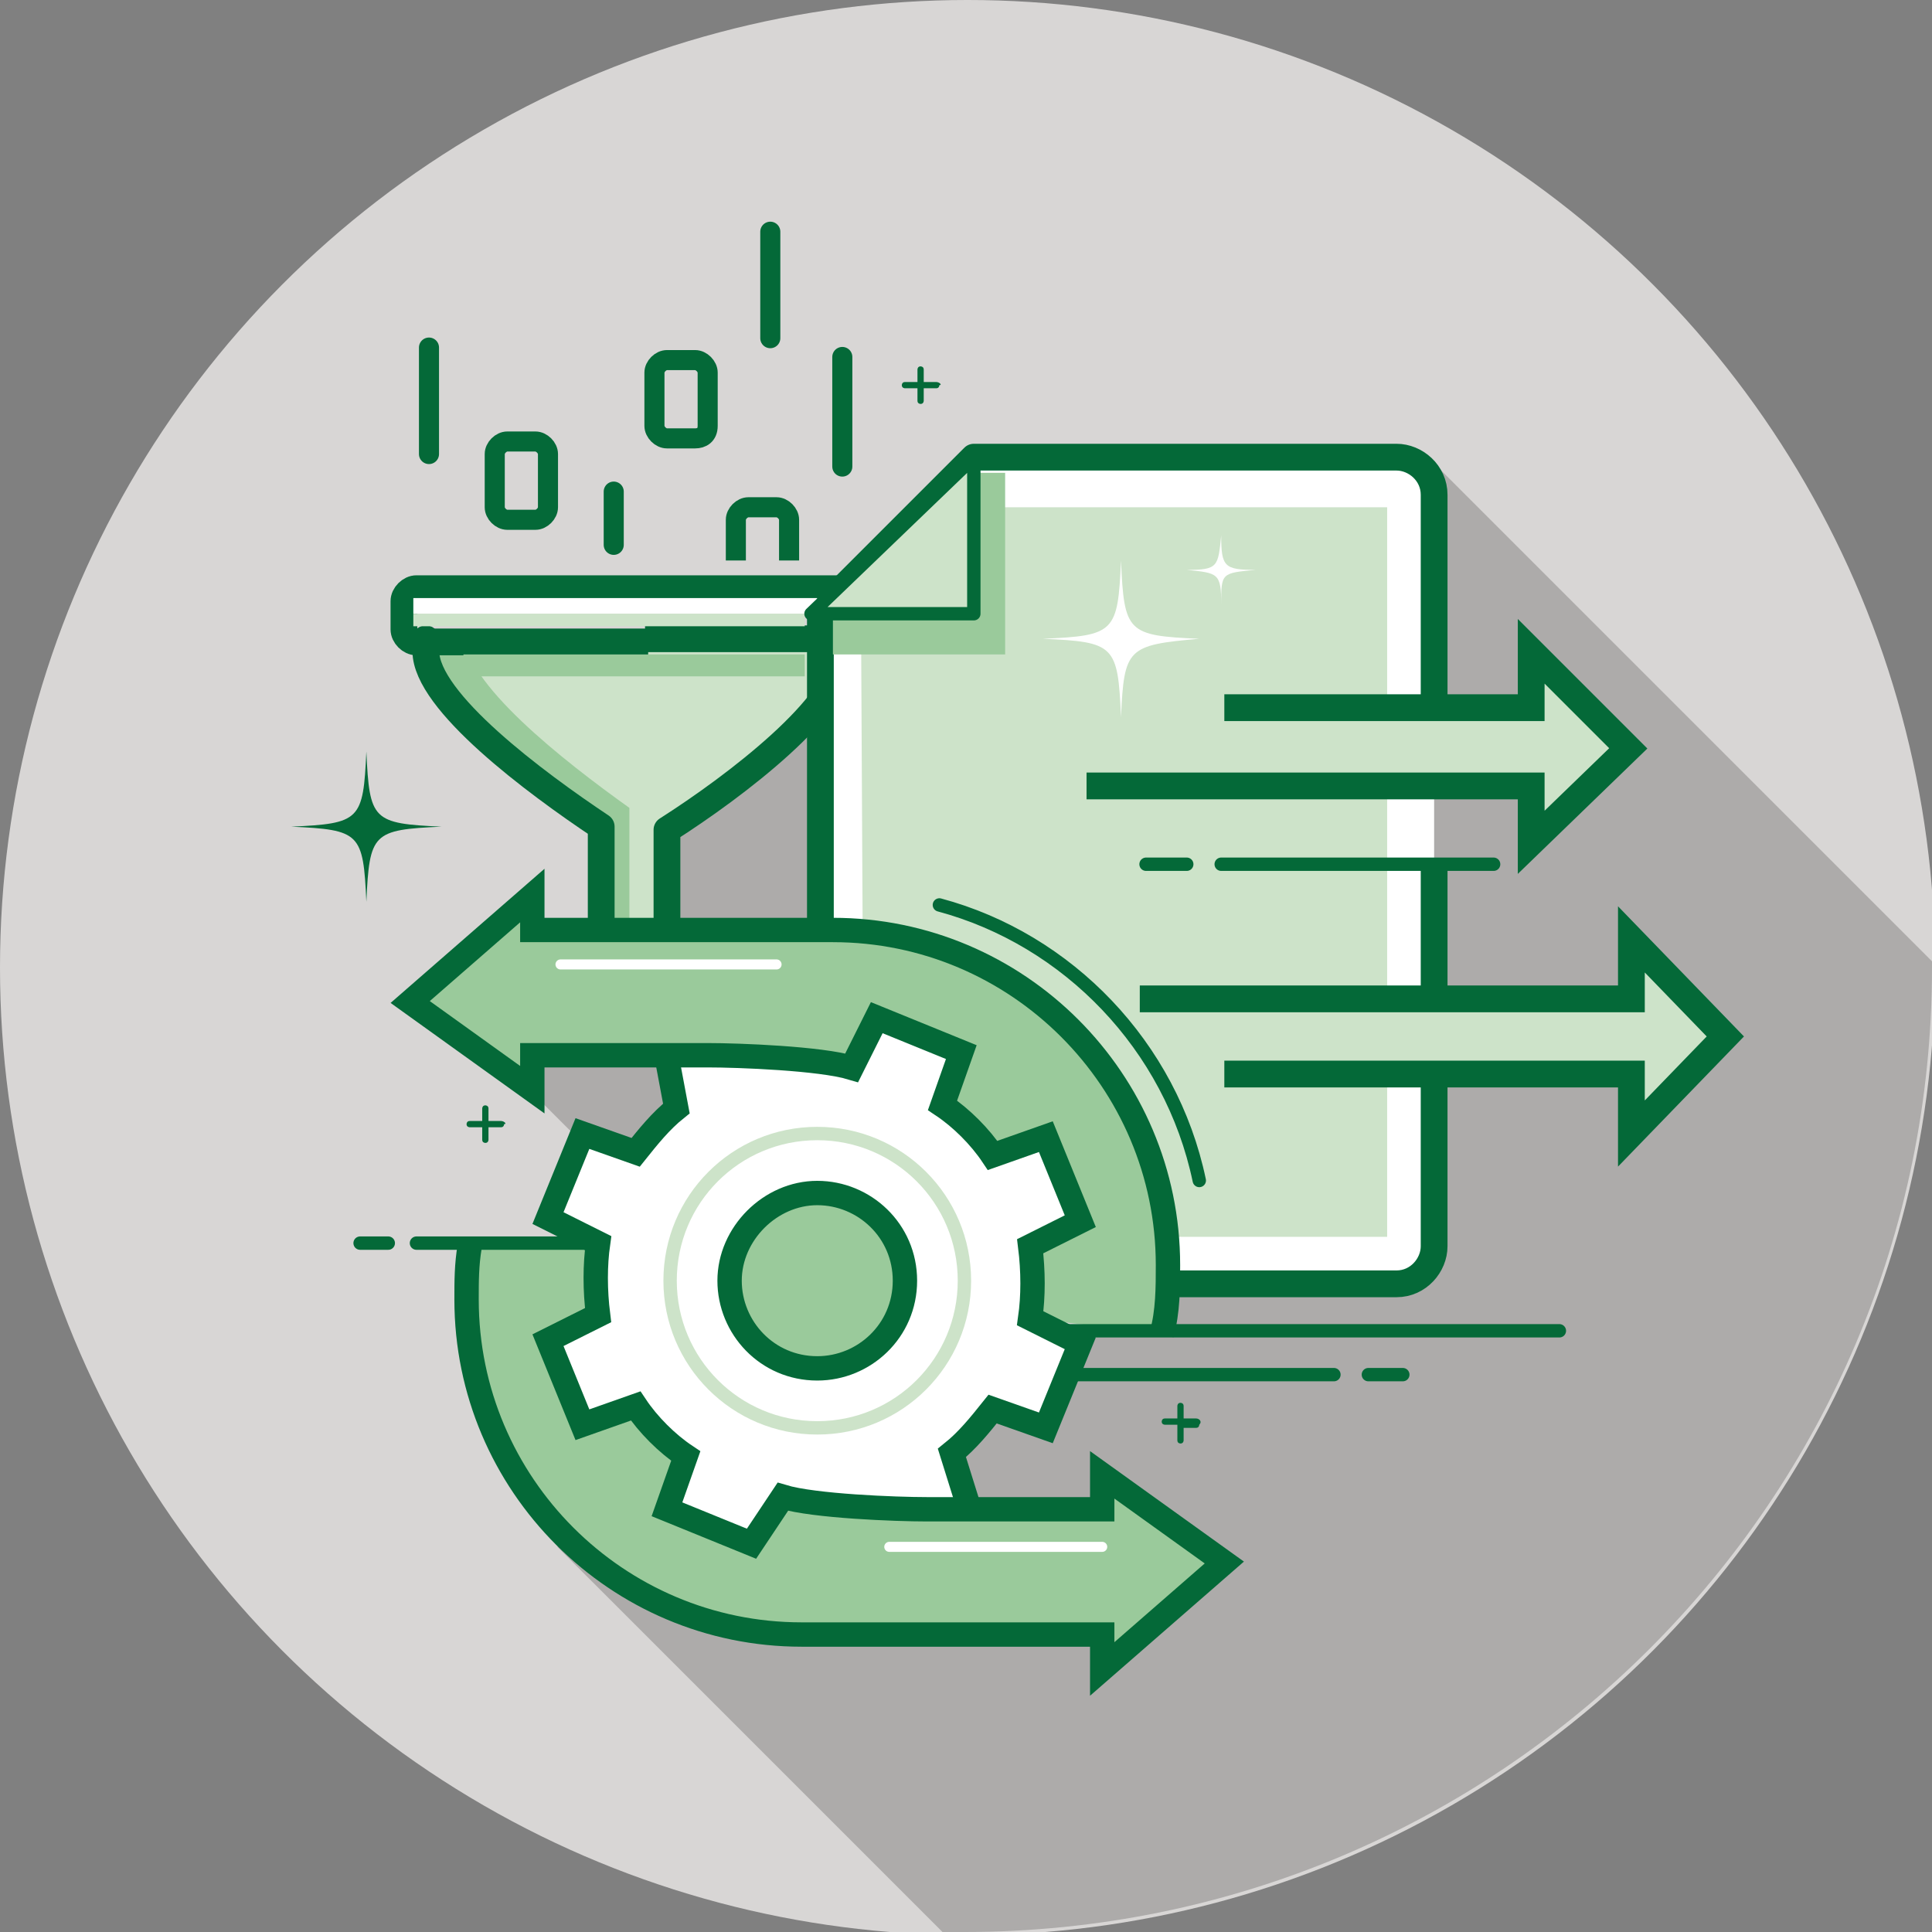<?xml version="1.0" encoding="utf-8"?>
<!-- Generator: Adobe Illustrator 23.0.4, SVG Export Plug-In . SVG Version: 6.00 Build 0)  -->
<svg version="1.1" xmlns="http://www.w3.org/2000/svg" xmlns:xlink="http://www.w3.org/1999/xlink" x="0px" y="0px"
	 viewBox="0 0 61.7 61.7" style="enable-background:new 0 0 61.7 61.7;" xml:space="preserve">
<rect x="0" y="0" width="61.7" height="61.7" fill="#808080" stroke="none"/>
<style type="text/css">
	.st0{fill:#D8D6D5;}
	.st1{opacity:0.2;}
	.st2{fill:#CDE3C9;}
	.st3{fill:#9ACA9B;}
	.st4{fill:none;stroke:#046938;stroke-width:0.855;stroke-linecap:round;stroke-linejoin:round;stroke-miterlimit:10;}
	.st5{fill:none;stroke:#046938;stroke-width:0.855;stroke-miterlimit:10;}
	.st6{fill:none;stroke:#046938;stroke-width:0.641;stroke-miterlimit:10;}
	.st7{fill:none;stroke:#046938;stroke-width:0.641;stroke-linecap:round;stroke-miterlimit:10;}
	.st8{fill:#FFFFFF;}
	.st9{fill:none;stroke:#046938;stroke-width:0.855;stroke-linejoin:round;stroke-miterlimit:10;}
	.st10{fill:none;stroke:#046938;stroke-width:0.427;stroke-linecap:round;stroke-linejoin:round;stroke-miterlimit:10;}
	.st11{fill:none;stroke:#046938;stroke-width:0.778;stroke-miterlimit:10;}
	.st12{fill:#9ACA9B;stroke:#046938;stroke-width:0.778;stroke-linecap:round;stroke-linejoin:round;stroke-miterlimit:10;}
	.st13{fill:none;stroke:#CDE3C9;stroke-width:0.427;stroke-miterlimit:10;}
	.st14{fill:#CDE3C9;stroke:#046938;stroke-width:0.855;stroke-miterlimit:10;}
	.st15{fill:none;stroke:#FFFFFF;stroke-width:0.321;stroke-linecap:round;stroke-linejoin:round;stroke-miterlimit:10;}
	.st16{fill:#046938;}
	.st17{fill:#CDE3C9;stroke:#046938;stroke-width:0.427;stroke-linejoin:round;stroke-miterlimit:10;}
</style>
<g id="Base">
	<circle class="st0" cx="30.9" cy="30.9" r="30.9"/>
</g>
<g id="Shadow">
	<path class="st1" d="M61.7,30.9c0-0.1,0-0.2,0-0.2l-16-16L33.3,30.2l-8.4-8.4l-9.1,11.9l8.1,8.1l-6.1,7.6l12.3,12.3
		c0.2,0,0.5,0,0.7,0C47.9,61.7,61.7,47.9,61.7,30.9z"/>
</g>
<g id="Image">
	<g>
		<path class="st2" d="M13.6,20.5v0.4c0,1.6,3.4,4.2,5.6,5.6c0,0.7,0,3.2,0,3.2h2.1c0,0,0-2.5,0-3.2c2.1-1.4,5.6-4,5.6-5.6v-0.4
			H13.6z"/>
		<path class="st3" d="M14.8,20.2h-1.5c0,1.6,3.4,4.7,5.6,6.1c0,0.7,0,3.1,0,3.1h1.2c0,0,0-2.9,0-3.6C18,24.3,14.8,21.8,14.8,20.2z"
			/>
		<path class="st4" d="M19.2,29.6c0,0,0-2.5,0-3.2c-2.1-1.4-5.6-4-5.6-5.6v-0.4"/>
		<path class="st4" d="M26.9,20.5v0.4c0,1.6-3.4,4.2-5.6,5.6c0,0.7,0,3.2,0,3.2"/>
		<path class="st5" d="M20.7,20.5h-7.4c-0.2,0-0.4-0.2-0.4-0.4v-0.9c0-0.2,0.2-0.4,0.4-0.4h14.1c0.2,0,0.4,0.2,0.4,0.4V20
			c0,0.2-0.2,0.4-0.4,0.4h-6.8"/>
		<path class="st6" d="M23.5,17.9v-1.3c0-0.2,0.2-0.4,0.4-0.4h0.9c0.2,0,0.4,0.2,0.4,0.4v1.3"/>
		<line class="st7" x1="19.6" y1="15.7" x2="19.6" y2="17.4"/>
		<path class="st6" d="M17.1,16.6h-0.9c-0.2,0-0.4-0.2-0.4-0.4v-1.7c0-0.2,0.2-0.4,0.4-0.4h0.9c0.2,0,0.4,0.2,0.4,0.4v1.7
			C17.5,16.4,17.3,16.6,17.1,16.6z"/>
		<path class="st6" d="M22.2,14h-0.9c-0.2,0-0.4-0.2-0.4-0.4v-1.7c0-0.2,0.2-0.4,0.4-0.4h0.9c0.2,0,0.4,0.2,0.4,0.4v1.7
			C22.6,13.9,22.4,14,22.2,14z"/>
		<line class="st7" x1="13.7" y1="11.1" x2="13.7" y2="14.5"/>
		<path class="st8" d="M45.8,20.9l0-5.1c0-0.7-0.6-1.2-1.2-1.2H31.1l-4.9,4.9v20.3c0,0.7,0.6,1.2,1.2,1.2h17.2
			c0.7,0,1.2-0.6,1.2-1.2l0-3.9"/>
		<polygon class="st2" points="27.6,39.5 44.3,39.5 44.3,16.2 31.7,16.2 27.5,20.2 		"/>
		<line class="st7" x1="26.9" y1="11.4" x2="26.9" y2="14.9"/>
		<line class="st7" x1="24.6" y1="7.4" x2="24.6" y2="10.8"/>
	</g>
	<line class="st9" x1="45.8" y1="27.6" x2="45.8" y2="31.9"/>
	<path class="st4" d="M45.8,22.5l0-6.7c0-0.7-0.6-1.2-1.2-1.2H31.1l-4.9,4.9v20.3c0,0.7,0.6,1.2,1.2,1.2h17.2c0.7,0,1.2-0.6,1.2-1.2
		l0-5.6"/>
	<path class="st0" d="M26.6,29.6h-1.9l0.1,12.9l12.3,0.1c0.2-0.7,0.2-1.5,0.2-2.2C37.3,34.4,32.5,29.6,26.6,29.6z"/>
	<path class="st8" d="M21.3,33.6h1.5c1,0,3.6,0.1,4.6,0.4l0.8-1.6l2.7,1.1l-0.6,1.7c0.6,0.4,1.2,1,1.6,1.6l1.7-0.6l1.1,2.7l-1.6,0.8
		c0.1,0.8,0.1,1.6,0,2.3l1.6,0.8l-1.1,2.7L32,45.1c-0.4,0.5-0.8,1-1.3,1.4l0.5,1.6l0,0h-1.7c-1,0-3.6-0.1-4.6-0.4l-0.8,1.6l-2.7-1.1
		l0.6-1.7c-0.6-0.4-1.2-1-1.6-1.6l-1.7,0.6l-1.1-2.7l1.6-0.8c-0.1-0.8-0.1-1.6,0-2.3l-1.6-0.8l1.1-2.7l1.7,0.6
		c0.4-0.5,0.8-1,1.3-1.4L21.3,33.6L21.3,33.6z"/>
	<path class="st3" d="M15,39.8c-0.1,0.6-0.1,1.1-0.1,1.7c0,5.9,4.8,10.7,10.7,10.7h9.6v1.1l3.9-3.4l-3.9-2.8v1.1h-5.6
		c-1,0-3.6-0.1-4.6-0.4L24,49.3l-2.7-1.1l0.6-1.7c-0.6-0.4-1.2-1-1.6-1.6l-1.7,0.6l-1.1-2.7l1.6-0.8c-0.1-0.8-0.1-1.6,0-2.3"/>
	<path class="st10" d="M38.3,37.7c-0.9-4.3-4.2-7.7-8.3-8.8"/>
	<path class="st3" d="M37.1,42.6c0.2-0.7,0.2-1.5,0.2-2.2c0-5.9-4.8-10.7-10.7-10.7h-9.6v-1.1l-3.9,3.4l3.9,2.8v-1.1h5.6
		c1,0,3.6,0.1,4.6,0.4l0.8-1.6l2.7,1.1l-0.6,1.7c0.6,0.4,1.2,1,1.6,1.6l1.7-0.6l1.1,2.7l-1.6,0.8c0.1,0.8,0.1,1.6,0,2.3"/>
	<path class="st11" d="M15,39.8c-0.1,0.6-0.1,1.1-0.1,1.7c0,5.9,4.8,10.7,10.7,10.7h9.6v1.1l3.9-3.4l-3.9-2.8v1.1h-5.6
		c-1,0-3.6-0.1-4.6-0.4L24,49.3l-2.7-1.1l0.6-1.7c-0.6-0.4-1.2-1-1.6-1.6l-1.7,0.6l-1.1-2.7l1.6-0.8c-0.1-0.8-0.1-1.6,0-2.3
		l-1.6-0.8l1.1-2.7l1.7,0.6c0.4-0.5,0.8-1,1.3-1.4l-0.3-1.6"/>
	<path class="st11" d="M37.1,42.6c0.2-0.7,0.2-1.5,0.2-2.2c0-5.9-4.8-10.7-10.7-10.7h-9.6v-1.1l-3.9,3.4l3.9,2.8v-1.1h5.6
		c1,0,3.6,0.1,4.6,0.4l0.8-1.6l2.7,1.1l-0.6,1.7c0.6,0.4,1.2,1,1.6,1.6l1.7-0.6l1.1,2.7l-1.6,0.8c0.1,0.8,0.1,1.6,0,2.3l1.6,0.8
		l-1.1,2.7l-1.7-0.6c-0.4,0.5-0.8,1-1.3,1.4l0.5,1.6"/>
	<path class="st12" d="M28.9,40.9c0,1.6-1.3,2.8-2.8,2.8c-1.6,0-2.8-1.3-2.8-2.8s1.3-2.8,2.8-2.8C27.6,38.1,28.9,39.3,28.9,40.9z"/>
	<path class="st13" d="M30.8,40.9c0,2.6-2.1,4.7-4.7,4.7c-2.6,0-4.7-2.1-4.7-4.7s2.1-4.7,4.7-4.7C28.7,36.2,30.8,38.3,30.8,40.9z"/>
	<polyline class="st14" points="34.7,25.1 48.9,25.1 48.9,26.9 52,23.9 48.9,20.8 48.9,22.6 39.1,22.6 	"/>
	<polyline class="st14" points="36.4,31.9 52.1,31.9 52.1,30 55.1,33.1 52.1,36.2 52.1,34.3 39.1,34.3 	"/>
	<line class="st10" x1="39" y1="27.6" x2="47.7" y2="27.6"/>
	<line class="st10" x1="36.6" y1="27.6" x2="37.9" y2="27.6"/>
	<line class="st10" x1="34" y1="42.5" x2="49.8" y2="42.5"/>
	<line class="st10" x1="34.4" y1="43.9" x2="42.6" y2="43.9"/>
	<line class="st10" x1="43.7" y1="43.9" x2="44.8" y2="43.9"/>
	<line class="st10" x1="13.3" y1="39.7" x2="18.7" y2="39.7"/>
	<line class="st10" x1="11.5" y1="39.7" x2="12.4" y2="39.7"/>
	<polygon class="st3" points="32.1,15.1 31.2,15.1 31.2,19.6 26.6,19.6 26.6,20.9 32.1,20.9 	"/>
	<rect x="14.8" y="20.9" class="st3" width="10.9" height="0.7"/>
	<rect x="13.2" y="19.1" class="st8" width="12.9" height="0.5"/>
	<rect x="13.2" y="19.6" class="st2" width="12.5" height="0.4"/>
	<g>
		<path class="st8" d="M40.1,18.2c-1,0-1.1-0.1-1.1-1.1c-0.1,1-0.1,1.1-1.1,1.1c1,0.1,1.1,0.1,1.1,1.1C39,18.3,39,18.3,40.1,18.2z"
			/>
		<path class="st8" d="M38.3,20.4c-2.3-0.1-2.4-0.2-2.5-2.5h0c-0.1,2.3-0.2,2.4-2.5,2.5v0c2.3,0.1,2.4,0.2,2.5,2.5h0
			C35.9,20.7,36,20.6,38.3,20.4L38.3,20.4z"/>
	</g>
	<line class="st15" x1="17.9" y1="30.8" x2="24.8" y2="30.8"/>
	<line class="st15" x1="28.4" y1="49.4" x2="35.2" y2="49.4"/>
	<g>
		<path class="st16" d="M14.1,26.4c-2.2,0.1-2.3,0.2-2.4,2.4c-0.1-2.2-0.2-2.3-2.4-2.4c2.2-0.1,2.3-0.2,2.4-2.4
			C11.8,26.2,11.9,26.3,14.1,26.4z"/>
	</g>
	<polygon class="st17" points="25.9,19.6 31.1,19.6 31.1,14.6 	"/>
	<path class="st16" d="M38.2,45.3h-0.4v-0.4c0-0.1-0.1-0.1-0.1-0.1c-0.1,0-0.1,0.1-0.1,0.1v0.4h-0.4c-0.1,0-0.1,0.1-0.1,0.1
		c0,0.1,0.1,0.1,0.1,0.1h0.4V46c0,0.1,0.1,0.1,0.1,0.1c0.1,0,0.1-0.1,0.1-0.1v-0.4h0.4c0.1,0,0.1-0.1,0.1-0.1
		C38.4,45.4,38.3,45.3,38.2,45.3z"/>
	<path class="st16" d="M16,35.8h-0.4v-0.4c0-0.1-0.1-0.1-0.1-0.1c-0.1,0-0.1,0.1-0.1,0.1v0.4h-0.4c-0.1,0-0.1,0.1-0.1,0.1
		c0,0.1,0.1,0.1,0.1,0.1h0.4v0.4c0,0.1,0.1,0.1,0.1,0.1c0.1,0,0.1-0.1,0.1-0.1v-0.4H16c0.1,0,0.1-0.1,0.1-0.1
		C16.2,35.9,16.1,35.8,16,35.8z"/>
	<path class="st16" d="M29.9,12.2h-0.4v-0.4c0-0.1-0.1-0.1-0.1-0.1c-0.1,0-0.1,0.1-0.1,0.1v0.4h-0.4c-0.1,0-0.1,0.1-0.1,0.1
		c0,0.1,0.1,0.1,0.1,0.1h0.4v0.4c0,0.1,0.1,0.1,0.1,0.1c0.1,0,0.1-0.1,0.1-0.1v-0.4h0.4c0.1,0,0.1-0.1,0.1-0.1
		C30.1,12.3,30,12.2,29.9,12.2z"/>
</g>
</svg>
